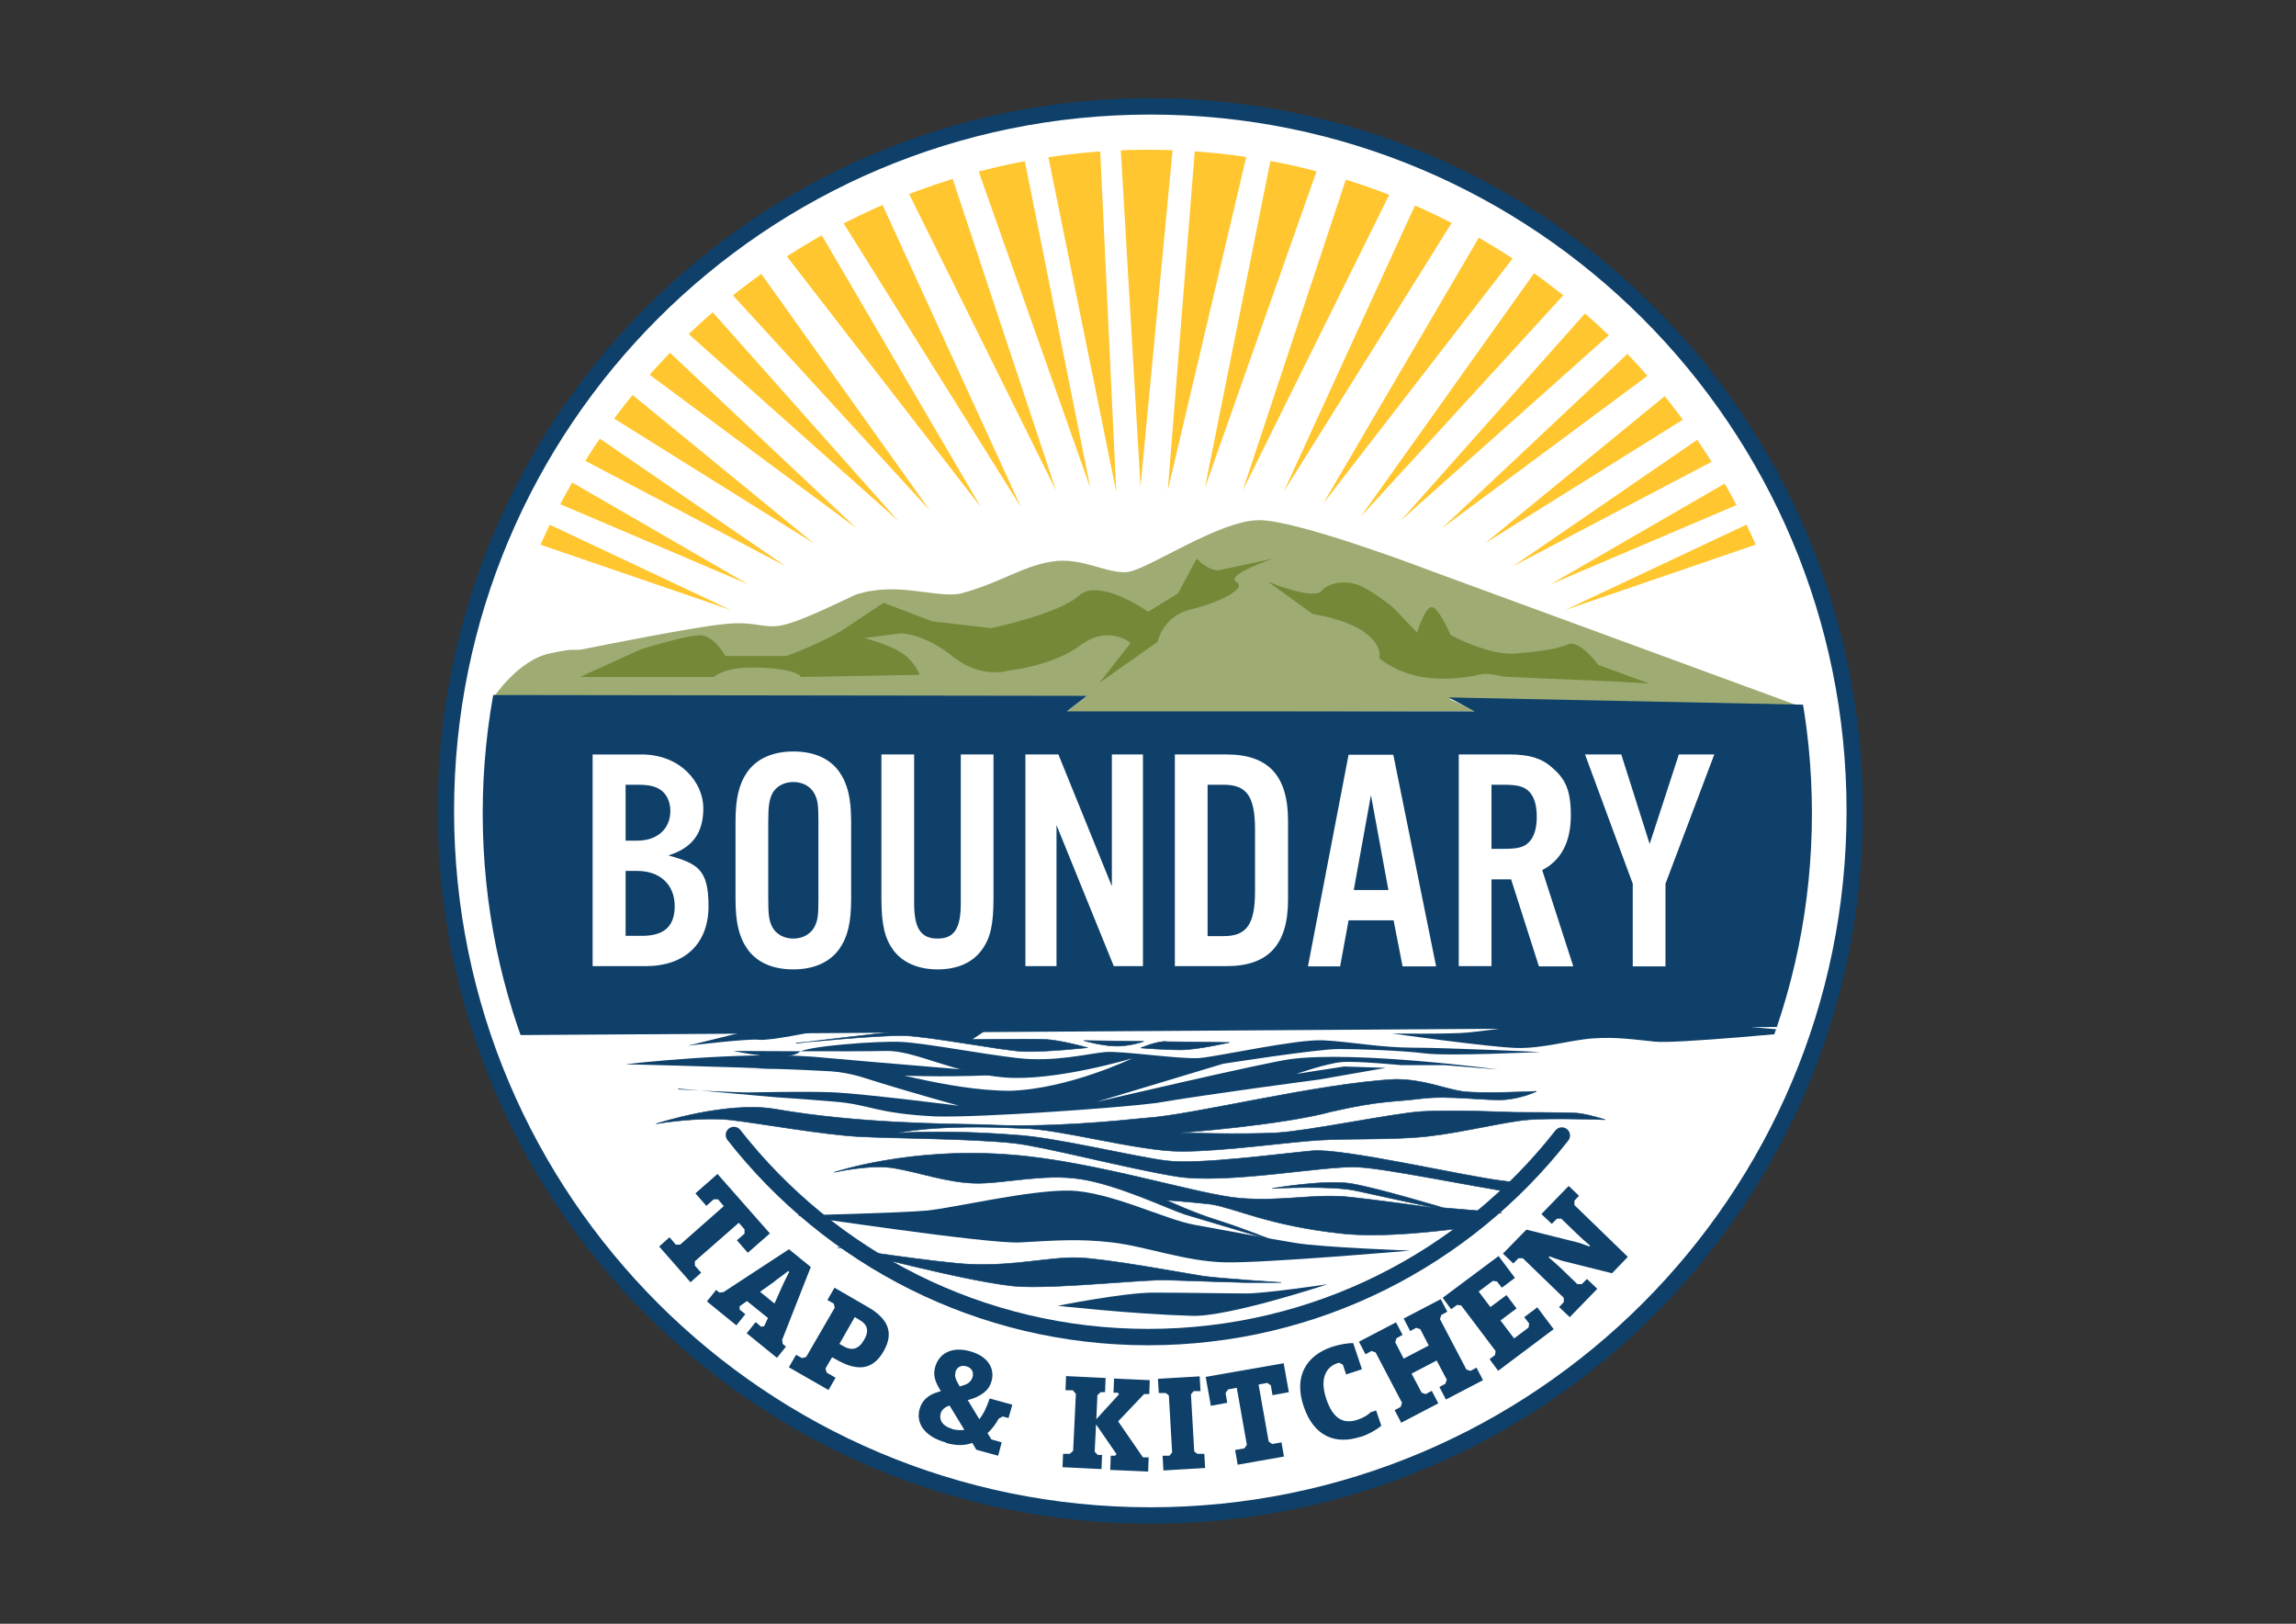 <?xml version="1.0" encoding="UTF-8"?>
<svg data-bbox="158.5 -66 1018.3 621.6" viewBox="0 0 841.9 595.3" xmlns="http://www.w3.org/2000/svg" data-type="ugc">
    <rect x="0" y="0" width="841.9" height="595.3" fill="#333333" stroke="none"/>
    <g>
        <defs>
            <clipPath id="2148b835-6dd4-4a3f-a4e7-d78834f067f2">
                <path d="M841.9 0v595.3H0V0z"/>
            </clipPath>
            <clipPath id="44339dc7-8b4f-4f23-8d58-501005f8ad23">
                <path d="M841.9 0v595.3H0V0z"/>
            </clipPath>
            <clipPath id="53ae11d1-0dcd-4e48-83f0-d38d442436c0">
                <path d="M661.5 189.6v72.5H180.2v-72.5z"/>
            </clipPath>
            <clipPath id="f52c78b0-cd01-4077-9515-a5a2fc5bb6f7">
                <path d="M177.3 298.6c0 134.6 109.1 243.7 243.7 243.7s243.7-109.1 243.7-243.7S555.6 54.9 421 54.9 177.3 164 177.3 298.6"/>
            </clipPath>
            <clipPath id="43f834ea-bcb3-4c41-b8ac-a734427c4f05">
                <path d="M841.9 0v595.3H0V0z"/>
            </clipPath>
            <clipPath id="056b2117-9ec8-4d88-bbbb-c853f00100ea">
                <path d="M177 298.2c0 134.6 109.1 243.7 243.7 243.7s243.7-109.1 243.7-243.7S555.3 54.5 420.7 54.5 177 163.6 177 298.2"/>
            </clipPath>
            <clipPath id="bc2c494c-243e-41f3-93c8-fe1ebd7b304e">
                <path d="M841.9 0v595.3H0V0z"/>
            </clipPath>
        </defs>
        <g clip-path="url(#2148b835-6dd4-4a3f-a4e7-d78834f067f2)">
            <g clip-path="url(#44339dc7-8b4f-4f23-8d58-501005f8ad23)">
                <path d="M421.8 555.6c142.7 0 258.3-115.6 258.3-258.3S564.5 39 421.8 39 163.5 154.6 163.5 297.3s115.6 258.3 258.3 258.3" fill="#ffffff"/>
                <path fill="none" stroke="#0e406a" stroke-width="6" d="M680.1 297.3c0 142.655-115.645 258.3-258.3 258.3S163.5 439.955 163.5 297.3 279.145 39 421.8 39s258.3 115.645 258.3 258.3z"/>
                <g clip-path="url(#53ae11d1-0dcd-4e48-83f0-d38d442436c0)" opacity=".7">
                    <path d="m181.2 255.4 217.4-.2-7.8 6 150.2-.4-9.6-4.6 129 2.9-134.6-49.4s-49.5-19-64.1-19-40.9 18.2-48.2 19c-7.4.9-17-5.7-27.9-3.8-10.9 1.7-19.8 8.3-33.8 11.8-9.4 1.5-22.9-4.6-38 .3-6.2 2.8-21.2 10.4-27.9 11.4s-9-1.8-20.3-.6c-11.3 1.1-43.3 7.5-50.2 8.9s-2.5-.6-14 1.9c-11.4 2.5-20.3 15.9-20.3 15.9" fill="#758838"/>
                </g>
            </g>
            <g clip-path="url(#f52c78b0-cd01-4077-9515-a5a2fc5bb6f7)">
                <path fill="#ffc62f" d="m490.9-66-49.1 244.9L528.2-66z"/>
                <path fill="#ffc62f" d="m446.8-53.9-18.6 233.7 55-233.7z"/>
                <path fill="#ffc62f" d="m533.2-53.9-77.5 233.7L571.5-53.9z"/>
                <path fill="#ffc62f" d="m580.7-59.6-110 239.9L615-50.6l-12.8-9z"/>
                <path fill="#ffc62f" d="M618.7-43.5 485.2 184.6 647.1-24.8z"/>
                <path fill="#ffc62f" d="M649-21.3 498.9 189.5 676.5-4.6z"/>
                <path fill="#ffc62f" d="M683.4 0 513.6 190.9 683.4 39.6z"/>
                <path fill="#ffc62f" d="M683.4 48.3 528.7 193.7 683.5 78.9z"/>
                <path fill="#ffc62f" d="M683.4 85.5 544.5 199.2l139.1-86.9z"/>
                <path fill="#ffc62f" d="m683.6 119.2-128.8 88.4 128.9-67.8z"/>
                <path fill="#ffc62f" d="m350.7-66 49.1 244.9L313.4-66z"/>
                <path fill="#ffc62f" d="m309.7-53.9 77.5 233.7L271.4-53.9z"/>
                <path fill="#ffc62f" d="M264.5-53.9 374.4 186 230.1-44.9l12.8-9z"/>
                <path fill="#ffc62f" d="M226.2-42.1 359.7 186 197.8-23.3z"/>
                <path fill="#ffc62f" d="M190.8-23.6 341 187.2 163.3-6.9z"/>
                <path fill="#ffc62f" d="m159.5 0 169.8 190.9L159.5 39.6z"/>
                <path fill="#ffc62f" d="m159.5 48.3 154.6 145.4L159.4 78.9z"/>
                <path fill="#ffc62f" d="m159.5 85.5 138.9 113.7-139.1-86.9z"/>
                <path fill="#ffc62f" d="m159.3 119.2 128.8 88.4-128.9-67.8z"/>
                <path fill="#ffc62f" d="m683.4 147.8-114.8 66.4 115-49z"/>
                <path fill="#ffc62f" d="M683.4 172.1 574 223.6l109.4-37.5z"/>
                <path fill="#ffc62f" d="m159.5 147.8 114.8 66.4-115-49z"/>
                <path fill="#ffc62f" d="m158.5 172.1 109.4 51.5-109.4-37.5z"/>
                <path fill="#ffc62f" d="m361.8-53.9 47.5 234.2-11-234.2z"/>
                <path fill="#ffc62f" d="m404.5-55.4 13.7 233.8 22.3-233.8z"/>
                <path d="M629.3 94.2h259.3l-6.2 2.9 176.3 1.7-13.7-2.3 131.8-2.3-127-50.5S977.8 18 963.5 18s-44.1 20.7-54 20.7-17.5-3.9-28.4-3.7-32.7 13.7-41.2 14.1-22.8-3.9-37-1.4-22.3 11.6-31.8 13.3-15.6-.6-26.1-.6-51.7 9.9-51.7 9.9-25.6 1.7-38.4 4.6S629.3 94 629.3 94" fill="#758838"/>
            </g>
            <g clip-path="url(#43f834ea-bcb3-4c41-b8ac-a734427c4f05)">
                <path d="M305.9 429.8s13.4-3.1 22.2-1.5c8.8 1.5 19 5.2 29.3 5.5 10.2.3 25.4-3.7 39-1.5 13.7 2.1 32.2 11 38.1 12.9 5.9 1.8 32.9 9.8 32.9 9.8s-12.2-4.9-21.2-7.7-18.5-7.3-18.5-7.3 8.5.6 16.3 1.5c9.3 1.5 20.7 7.7 47.6 10.7 16.1 1.8 37.3-1.2 40.8-1.5s6.8-4.3 10.2-4.9 8.1-1.2 8.1-1.2l-21.5-1.8s-24.2-7.3-33.9-8.9c-9.8-1.5-28.8 1.8-28.8 1.8s22-1.2 31 .9c9.3 2.1 29.5 6.4 29.5 6.4s-24.2-3.4-33.9-4.3c-12.9-.9-23.2 1.8-38.3.6s-53-13.5-83.7-15.9c-37.3-3.1-65.2 6.4-65.2 6.4" fill="#0e406a"/>
                <path d="M305.9 429.8s13.4-3.1 22.2-1.5c8.8 1.5 19 5.2 29.3 5.5 10.2.3 25.4-3.7 39-1.5 13.7 2.1 32.2 11 38.1 12.9 5.9 1.8 32.9 9.8 32.9 9.8s-12.2-4.9-21.2-7.7-18.5-7.3-18.5-7.3 8.5.6 16.3 1.5c9.3 1.5 20.7 7.7 47.6 10.7 16.1 1.8 37.3-1.2 40.8-1.5s6.8-4.3 10.2-4.9 8.1-1.2 8.1-1.2l-21.5-1.8s-24.2-7.3-33.9-8.9c-9.8-1.5-28.8 1.8-28.8 1.8s22-1.2 31 .9c9.3 2.1 29.5 6.4 29.5 6.4s-24.2-3.4-33.9-4.3c-12.9-.9-23.2 1.8-38.3.6s-53-13.5-83.7-15.9c-37.3-3.1-65.2 6.4-65.2 6.4Z" fill="none" stroke="#0e406a" stroke-width=".2"/>
                <path d="m575.6 482.9 10.1-10.4-3.8-3.6-1.9 1.9h-1.6l-5.7-5.5c-1.3-1.3-3-2.7-4.8-4.3l.2-.4c1.7.6 3 1.1 4.6 1.6l18.4 4.6 5.8-6-19.6-19v-1.6l1.7-1.8-3.8-3.6-10 10.3 3.8 3.6 1.9-1.9h1.6l5.7 5.5c1.3 1.3 3 2.8 4.8 4.3l-.2.4c-1.7-.6-3-1.2-4.7-1.6l-18.4-4.6-8.6 8.8 3.8 3.6 1.9-1.9h1.6l15 14.5v1.6l-1.7 1.8 3.8 3.6Zm-26.3 19.7 20.4-15.3-6-8-4.8 3.6 1.8 2.3-.2 1.5-5.3 4-5-6.6 5.9-4.4-3.7-4.9-5.9 4.4-4.3-5.7 5.2-3.9 1.5.2 1.8 2.3 4.8-3.6-6-8-20.5 15.3 3.1 4.2 2.2-1.6 1.5.2 12.6 16.7-.2 1.5-2 1.5 3.1 4.2Zm-19.1 10.5 13.6-7.1-2.4-4.6-2.2 1.2-1.5-.5-9.7-18.5.5-1.5 2.2-1.2-2.4-4.6-13.6 7.1 2.4 4.6 2.2-1.2 1.5.5 3.1 6-9.2 4.8-3.1-6 .5-1.5 2.2-1.2-2.4-4.6-13.6 7.1 2.4 4.6 2.2-1.2 1.5.5 9.7 18.5-.5 1.5-2.2 1.2 2.4 4.6 13.6-7.1-2.4-4.6-2.2 1.2-1.5-.5-3.7-7 9.2-4.8 3.7 7-.5 1.5-2.2 1.2zM499 526.8c2.9-1 5.6-2.5 7.5-4.1l-1.9-5.6-2.1.7c-.9 1-2.6 2-4.7 2.7-5.1 1.7-9-.2-11.5-7.7s0-11.6 4-13c.2 0 .5-.2.7-.2l1.4.7 1.2 3.6 5.8-1.9-3.2-9.6c-2.5 0-5.3.6-7.8 1.4-9.3 3.1-14.1 10.7-10.4 21.7 3.7 11.2 11.8 14.3 21 11.2M453.8 537l17-3-.9-5.2-3.4.6-1.3-.9-3.7-20.9 3.2-.6 1.3.9.6 3.6 6-1.1-1.9-10.6-28.6 5 1.9 10.6 6-1.1-.6-3.6.9-1.3 3.2-.6 3.7 20.9-.9 1.3-3.4.6.9 5.2Zm-27.2 2.1 15.3-.9-.3-5.2h-2.5c0 .1-1.2-.9-1.2-.9l-1.2-20.9 1-1.2h2.5c0-.1-.3-5.4-.3-5.4l-15.3.9.3 5.2h2.5c0-.1 1.2.9 1.2.9l1.2 20.9-1 1.2h-2.5c0 .1.3 5.4.3 5.4m-37-1.2 14.3.7.2-5.2h-1.6l-1.1-1.2.5-10 7.5 10.9-.5.6h-1.6l-.2 5.2 13.9.6.2-5.2h-2.1l-9.1-13.2 9.5-10h1.9l.2-5.1-13.1-.6-.2 5.2h1.6l.4.6-8.3 9.1.4-8.8 1.2-1.1h1.6l.2-5.2-14.5-.7-.2 5.2h2.7c0 .1 1.1 1.3 1.1 1.3l-1 20.9-1.2 1.1h-2.5c0-.1-.2 5.1-.2 5.1Zm-39.3-34.8c.5-1.9 2.1-2.7 4-2.2s2.9 2.1 2.3 4c-.5 1.7-1.9 2.6-3.4 3l-1.3.4-.6-1.1c-.8-1.4-1.4-2.7-.9-4.1m-1.1 20.8c-3.7-1-5-3.3-4.4-5.6.4-1.4 1.4-2.4 3.3-3l5.4 8.9c-1.5.3-3.1 0-4.3-.2m-2.4 5c3.8 1.1 6.9 1 9.6 0l1.5 2.5 8 2.2 1.3-4.9-3.8-1.1-1.4-2.3c1.8-1.6 3.1-3.5 4.1-5.3l1.5-.8 2.1.6 1.4-4.9-8.3-2.3c-1.1 3.2-2.2 5.6-3.8 7.6l-4.3-7.1h.5c4.7-1.4 7.4-3.5 8.3-6.9 1.2-4.3-1-9-7.9-10.9s-11.4.9-12.8 5.8c-.8 2.9-.1 5.2 1.8 8.3l.3.5-.9.3c-4 1.1-6.1 3.4-6.9 6.3-1.4 5 1.6 10 9.5 12.2m-33.2-45.9 1.8 1.1c2.8 1.6 3.5 4 1.5 7.3-1.9 3.3-4.4 4.1-7.6 2.2l-1.4-.8 5.6-9.8Zm-24.2 18.4 14.5 8.3 2.6-4.5-3.3-1.9-.4-1.5 2.4-4.1 1.5.8c7.4 4.3 13.3 4.2 17.4-3 4.1-7.1 1.3-12.2-5.9-16.3l-12.1-7-2.6 4.5 2.3 1.3.4 1.5-10.5 18.1-1.5.4-2.2-1.2-2.6 4.5Zm-5-31.8c1.7-1.2 3.6-2.6 4.7-3.5l.4.3c-.7 1.3-1.7 3.3-2.6 5.3l-2.8 6.3-5.3-4.3 5.6-4Zm-25 7.7 10.7 8.7 3.3-4.1-2.1-1.7v-1.2l2.7-1.9 7.7 6.2-1.4 3-1.1.2-2-1.7-3.3 4.1 11.1 9 3.3-4.1-1.2-1-.2-1.5 10.5-26.7-8-6.5-24 15.7-1.5.2-1.2-1-3.3 4.1Zm-17.5-20.1 11.4 13 3.9-3.5-2.3-2.6v-1.6l16.1-14.1 2.1 2.4v1.6l-2.8 2.4 4 4.6 8.1-7.1-19.2-21.8-8.1 7.1 4 4.6 2.7-2.4h1.6l2.1 2.5-16 14.1h-1.6l-2.3-2.7-3.9 3.5Z" fill="#0e406a"/>
                <path d="M269.1 416.1c35.3 45.1 90.2 74.1 151.9 74.1s116.4-28.9 151.7-73.9" stroke-linecap="round" fill="none" stroke="#0e406a" stroke-width="6"/>
            </g>
            <g clip-path="url(#056b2117-9ec8-4d88-bbbb-c853f00100ea)">
                <path d="M387.6 478.7s27.8 3.1 49.3 3.7c13.2.6 50-11.6 50-11.6s-22.7 3.4-29.8 3.4-23.2-.3-34.2-.3-35.4 4.9-35.4 4.9" fill="#0e406a"/>
                <path d="M307.3 457.3s51.2 13.8 67.3 14.4 45.6-2.8 53.7-2.4c8.1.3 28.3.9 28.3.9h13.2s-23.2-1.5-29-2.4c-5.9-.9-35.1-6.4-45.6-6.7s-22.9 3.1-39.3 2.4c-10.2-.3-48.6-6.1-48.6-6.1" fill="#0e406a"/>
                <path d="M307.3 457.3s51.2 13.8 67.3 14.4 45.6-2.8 53.7-2.4c8.1.3 28.3.9 28.3.9h13.2s-23.2-1.5-29-2.4c-5.9-.9-35.1-6.4-45.6-6.7s-22.9 3.1-39.3 2.4c-10.2-.3-48.6-6.1-48.6-6.1Z" fill="none" stroke="#0e406a" stroke-width=".2"/>
                <path d="M292.6 445.7c1.2 0 69.5 10.4 81.3 9.8 11.7-.6 21.2-1.5 33.9 0s26.8 7 41.5 7.3c14.6.3 67.8-4.3 67.8-4.3s-32.5-1.2-42-2.8c-9.5-1.5-27.1-4.9-37.3-6.7s-31-12.2-45.6-12.5-42.9 6.4-52.2 7.3-47.3 1.8-47.3 1.8" fill="#0e406a"/>
                <path d="M229.8 390.2s69.6 1.6 88.5 3.5c29.3 2 54.2 0 54.2 0s-52.7-4.3-74.5-6.3c-27.3-2-68.1 2.7-68.1 2.7" fill="#0e406a"/>
                <path d="M557.1 433.7c-1.8-.2-3.6-.4-5.4-.7-13.3-1.4-59.2-12.2-70.5-11.1-11.3 1-41.4 5.1-53 3.7-11.6-1.3-41.8-8.8-56.1-9.5-25.3-2-43.1-.7-43.1-.7s13.7-3.4 45.9-1.7c13 0 42.4 8.4 58.2 8.4s39-3.4 50.7-4.1c11.6-.7 27 0 39.7-1.4s28.4-5.4 37-6.1 28.1 0 28.1 0-6.2-2-10.3-2.4c-4.1-.3-22.9-.3-22.9-.3s-23.6-1-34.2-.3-41.1 7.1-53 7.8c-12 .7-35.6 0-35.6 0s37-2.7 55.8-7.8c18.1-4.1 21.9-3.4 32.5-4.7 10.6-1.4 25 1 31.5.3s11-3 11-3-20.9 1-27.4 0-14-4.4-24.3-4.4c-28.4 1.4-74.6 13.2-91.7 14.2-9.9 1-35.9 3.7-59.6 2.4-12.7-.3-45.2-.3-76.3-5.7-17.8-3-43.5 5.4-43.5 5.4s15.7-2.7 27.4-1.4c11.6 1.4 33.9 5.4 46.9 6.1s40.7.7 56.8 2.4c11.6 1.3 40.7 9.1 59.6 12.2 18.8 3 54.4-4.1 66.7-3.4 11.1.6 41.3 7 58.2 9.5" fill="#0e406a"/>
                <path d="M557.1 433.7c-1.8-.2-3.6-.4-5.4-.7-13.3-1.4-59.2-12.2-70.5-11.1-11.3 1-41.4 5.1-53 3.7-11.6-1.3-41.8-8.8-56.1-9.5-25.3-2-43.1-.7-43.1-.7s13.7-3.4 45.9-1.7c13 0 42.4 8.4 58.2 8.4s39-3.4 50.7-4.1c11.6-.7 27 0 39.7-1.4s28.4-5.4 37-6.1 28.1 0 28.1 0-6.2-2-10.3-2.4c-4.1-.3-22.9-.3-22.9-.3s-23.6-1-34.2-.3-41.1 7.1-53 7.8c-12 .7-35.6 0-35.6 0s37-2.7 55.8-7.8c18.1-4.1 21.9-3.4 32.5-4.7 10.6-1.4 25 1 31.5.3s11-3 11-3-20.9 1-27.4 0-14-4.4-24.3-4.4c-28.4 1.4-74.6 13.2-91.7 14.2-9.9 1-35.9 3.7-59.6 2.4-12.7-.3-45.2-.3-76.3-5.7-17.8-3-43.5 5.4-43.5 5.4s15.7-2.7 27.4-1.4c11.6 1.4 33.9 5.4 46.9 6.1s40.7.7 56.8 2.4c11.6 1.3 40.7 9.1 59.6 12.2 18.8 3 54.4-4.1 66.7-3.4 11.1.6 41.3 7 58.2 9.5" fill="none" stroke="#0e406a" stroke-width=".2"/>
                <path d="m248.7 399.1 36.1 3.2s8.2.5 21.4 1.6c13.1 1.1 14.8 4.3 36.7 5.4 17 .5 67.9-3.2 81-4.9 18.6-3.2 59.7-8.6 59.7-8.6l24.6-4.3-15.3-.5-17.5 2.7s11-3.8 16.4-4.3c5.5-.5 21.9 1.1 21.9 1.1h15.9l19.7 1.6s-52-7-76.1-3.8C464.4 389.4 402 404 402 404l46.5-14s34.5-5.4 42.2-5.4 23 .5 31.8 1.6 41.1-.5 42.2-.5-34.5-1.6-46.5-1.6-23-2.2-32.9-2.7-38.3 5.9-45.5 6.5c-7.1.5-28.5-2.7-34.5-2.2s-18.6 3.8-32.3 2.2-33.4-5.4-42.2-5.9-35.6 1.6-37.8 3.8c-4.9 3.8-24.1-.5-24.1-.5s45.2.3 55.9 0c10.6-.3 24.6 8.1 43.3 9.7 18.6 1.6 47.1-7 47.1-7s-23.5 11.3-44.9 11.9c-23 0-50.4-9.2-58-9.7-7.7-.5-40 2.2-40 2.2s27.4-2.7 44.4 2.7 35 10.3 35 10.3-34-4.3-45.5-4.9c-11.5-.5-27.4 0-32.3 0s-25.2-1.1-25.2-1.1" fill="#0e406a"/>
                <path d="M292 382.4s30.5-3 39.7-2.7 35.6 5.4 43.5 5.8c7.9.3 23.6-1.4 23.6-1.4s-9.6-2.7-15.1-3-27.4 0-27.4 0l4.5-3s-22.2-.7-30.5 0c-8.2.7-38.3 4.4-38.3 4.4" fill="#0e406a"/>
                <path d="M292 382.4s30.5-3 39.7-2.7 35.6 5.4 43.5 5.8c7.9.3 23.6-1.4 23.6-1.4s-9.6-2.7-15.1-3-27.4 0-27.4 0l4.5-3s-22.2-.7-30.5 0c-8.2.7-38.3 4.4-38.3 4.4Z" fill="none" stroke="#0e406a" stroke-width=".2"/>
                <path d="M427.5 381.9c3.8 0 23.3.3 23.3.3s-12 2.7-17.8 2.7-14.7-.7-14.7-.7 5.5-2.4 9.2-2.4" fill="#0e406a"/>
                <path d="M427.5 381.9c3.8 0 23.3.3 23.3.3s-12 2.7-17.8 2.7-14.7-.7-14.7-.7 5.5-2.4 9.2-2.4Z" fill="none" stroke="#0e406a" stroke-width=".2"/>
                <path d="M397.4 381.5s5.5 1.7 11 2 11-1.7 11-1.7l-21.9-.3Z" fill="#0e406a"/>
                <path d="M397.4 381.5s5.5 1.7 11 2 11-1.7 11-1.7l-21.9-.3Z" fill="none" stroke="#0e406a" stroke-width=".2"/>
                <path d="M252 383.4s22.5-2.7 26.3-2.2 21.4-3.2 21.4-3.2H274l-21.9 5.4Z" fill="#0e406a"/>
                <path d="M356.9 370.8s51.8 8 67.9 7.5 45.4-5 53.5-5.2 28.3-1 28.3-1l13.2-.8s-23.2.2-29.1-.2-35.4-3-45.9-2.6-22.7 3.9-39.1 4.4c-10.2.4-48.8-2-48.8-2" fill="#ffffff"/>
                <path d="M356.9 370.8s51.8 8 67.9 7.5 45.4-5 53.5-5.2 28.3-1 28.3-1l13.2-.8s-23.2.2-29.1-.2-35.4-3-45.9-2.6-22.7 3.9-39.1 4.4c-10.2.4-48.8-2-48.8-2Z" fill="none" stroke="#ffffff" stroke-width=".2"/>
                <path d="M284.6 368.1s16.4 4.5 29.3 6.9c7.9 1.6 31.2-2.2 31.2-2.2s-14-.1-18.2-.8c-4.3-.7-13.9-2.4-20.5-3.4s-21.7-.4-21.7-.4" fill="#ffffff"/>
                <path d="M661.9 378.2c-.8 0-47.2 4.5-55 3.7-7.9-.8-14.2-1.8-22.8-1.2s-18.3 3.8-28.2 3.5-45.5-5.3-45.5-5.3 21.9.3 28.3-.4c6.5-.7 18.4-2.3 25.4-3.2s21.3-7.1 31.1-6.8c9.9.3 28.7 5.8 34.9 6.8 6.2.9 31.8 2.9 31.8 2.9" fill="#0e406a"/>
                <path d="m178.3 254.8 220.3.3-7.4 5.7h149.5l-9.5-5.1 137.5 2.8 9 20.7-4.7 47.6-5.7 49.6-480.5 3.1s-9.9-28.8-11.3-51.7 2.8-73 2.8-73" fill="#0e406a"/>
            </g>
            <g clip-path="url(#bc2c494c-243e-41f3-93c8-fe1ebd7b304e)">
                <path d="m402.9 250.5 21.6-15.2s1.7-9.3 11.9-11.8 21.2-7.6 16.9-10.2c-4.2-2.5 13.5-8.5 13.5-8.5s-15.7 3.4-19.5 4.2-8.5-4.2-8.5-4.2l-6.8 12.7-11 6.8s-17.8-12.7-25.4-5.9-32.2 11.9-32.2 11.9l-21.6-2.5L324 221s-6.3 4.2-14 9.3c-7.6 5.1-21.6 10.2-21.6 10.2H266s-4.2-7.6-9.3-7.6-21.6 5.1-21.6 5.1l-22.4 10.2h49.1s3.8-4.2 17.8-3.4 14 3.4 14 3.4l43.6-.8s-1.3-4.2-5.9-7.6c-4.7-3.4-14.4-5.9-14.4-5.9l13.5-1.7s8.5 0 19 8.5c10.6 8.5 20.7 5.1 20.7 5.1s16.1-1.7 26.2-9.3c10.2-7.6 18.3-.8 18.3-.8l-11.9 15.2Z" fill="#758838"/>
                <path d="M481.6 225.2s12.3 1.7 19 6.8c6.8 5.1 5.1 9.3 5.1 9.3s5.9 5.1 15.2 6.8 18.4 0 21.6-.8 8.9.8 8.9.8l39.8 1.7 13.5.8-18.6-6.8s-6.8-9.3-11-7.6-9.1 2.5-19.3 3.4c-10.2.8-23.9-6.8-23.9-6.8s-4.7-11-7.2-10.2-5.1 9.3-5.1 9.3l-8.9-9.3s-6.3-5.1-11.4-7.6-11.9-1.7-14.8 1.7c-3 3.4-19.5-3.4-19.5-3.4l16.5 11.9Z" fill="#758838"/>
                <path d="m610.7 324 17.9-47.4h-13l-10.7 32.8-10.4-32.8h-13.3l17.5 47.4v30.3h12zm-63.8-12.7v-23.6h4.4c5.1 0 7.4.6 9.3 2.4 2 2 2.9 5.1 2.9 9.3s-.9 7.4-2.9 9.4c-1.9 1.9-4.2 2.4-9.3 2.4h-4.4Zm0 11.1h7.2l10.2 31.9h12.6L565.5 319c7-3.6 10.5-10.4 10.5-20.1s-2.3-13.6-7-17.6c-3.7-3.3-8.3-4.7-15.4-4.7h-18.7v77.6h12v-31.9Zm-37.8 3.9h-12.7l6.3-34.8zm1.9 11.1 3.3 16.9h12.3l-15.7-77.6h-16.4l-14.9 77.6h11.8l3.1-16.9zm-68.2 5.8v-55.5h5.9c8.5 0 11.5 4.3 11.5 16.5v22.5c0 12.1-3 16.5-11.5 16.5zm-12 11h19c15.2 0 22.5-7.8 22.5-24.3v-29c0-16.5-7.2-24.3-22.5-24.3h-19zm-11.7-77.6h-11.4v48.3l-19.6-48.3H376v77.6h11.4v-51.7l21 51.7h10.7zm-66.8 0v54.6c0 9.2-2.4 12.9-8.5 12.9s-8.6-3.7-8.6-12.9v-54.6h-12v52.6c0 9.8 1.2 14.8 4.4 19.2 3.4 4.5 9.1 7 16.2 7s12.7-2.4 16.1-7c3.3-4.4 4.4-9.4 4.4-19.2v-52.6zm-70.6 24.9c0-6.2.4-8.3 1.5-10.6 1.4-2.6 4.3-4.2 7.7-4.2s6.3 1.6 7.7 4.2c1.3 2.4 1.5 4.3 1.5 10.6v27.8c0 6.3-.2 8.1-1.5 10.6-1.4 2.6-4.3 4.2-7.7 4.2s-6.3-1.6-7.7-4.2c-1.2-2.3-1.5-4.4-1.5-10.6zm30.4-.2c0-8.7-1.3-14-4.4-18.4-3.5-4.9-9.3-7.4-16.8-7.4s-13.3 2.6-16.8 7.4c-3.1 4.4-4.4 9.7-4.4 18.4v28.3c0 8.7 1.3 14 4.4 18.4 3.5 4.9 9.3 7.4 16.8 7.4s13.3-2.6 16.8-7.4c3.1-4.4 4.4-9.7 4.4-18.4zm-82.7 41.9v-23.9h4.3c8.4 0 13.7 5.1 13.7 12.9s-4.3 10.9-12 10.9h-6.1Zm0-34.9v-20.6h4.5c4.5 0 7 .7 9 2.4 1.9 1.7 2.9 4.3 2.9 7.2 0 6.6-4.8 10.9-12.1 10.9h-4.3Zm-12 45.9h19.4c14.4 0 23-8.3 23-22s-4.2-15.6-14.7-18.6c8.7-2.7 12.8-8.1 12.8-17.3s-8.1-19.7-22.7-19.7h-17.9v77.6Z" fill="#ffffff"/>
            </g>
        </g>
    </g>
</svg>
